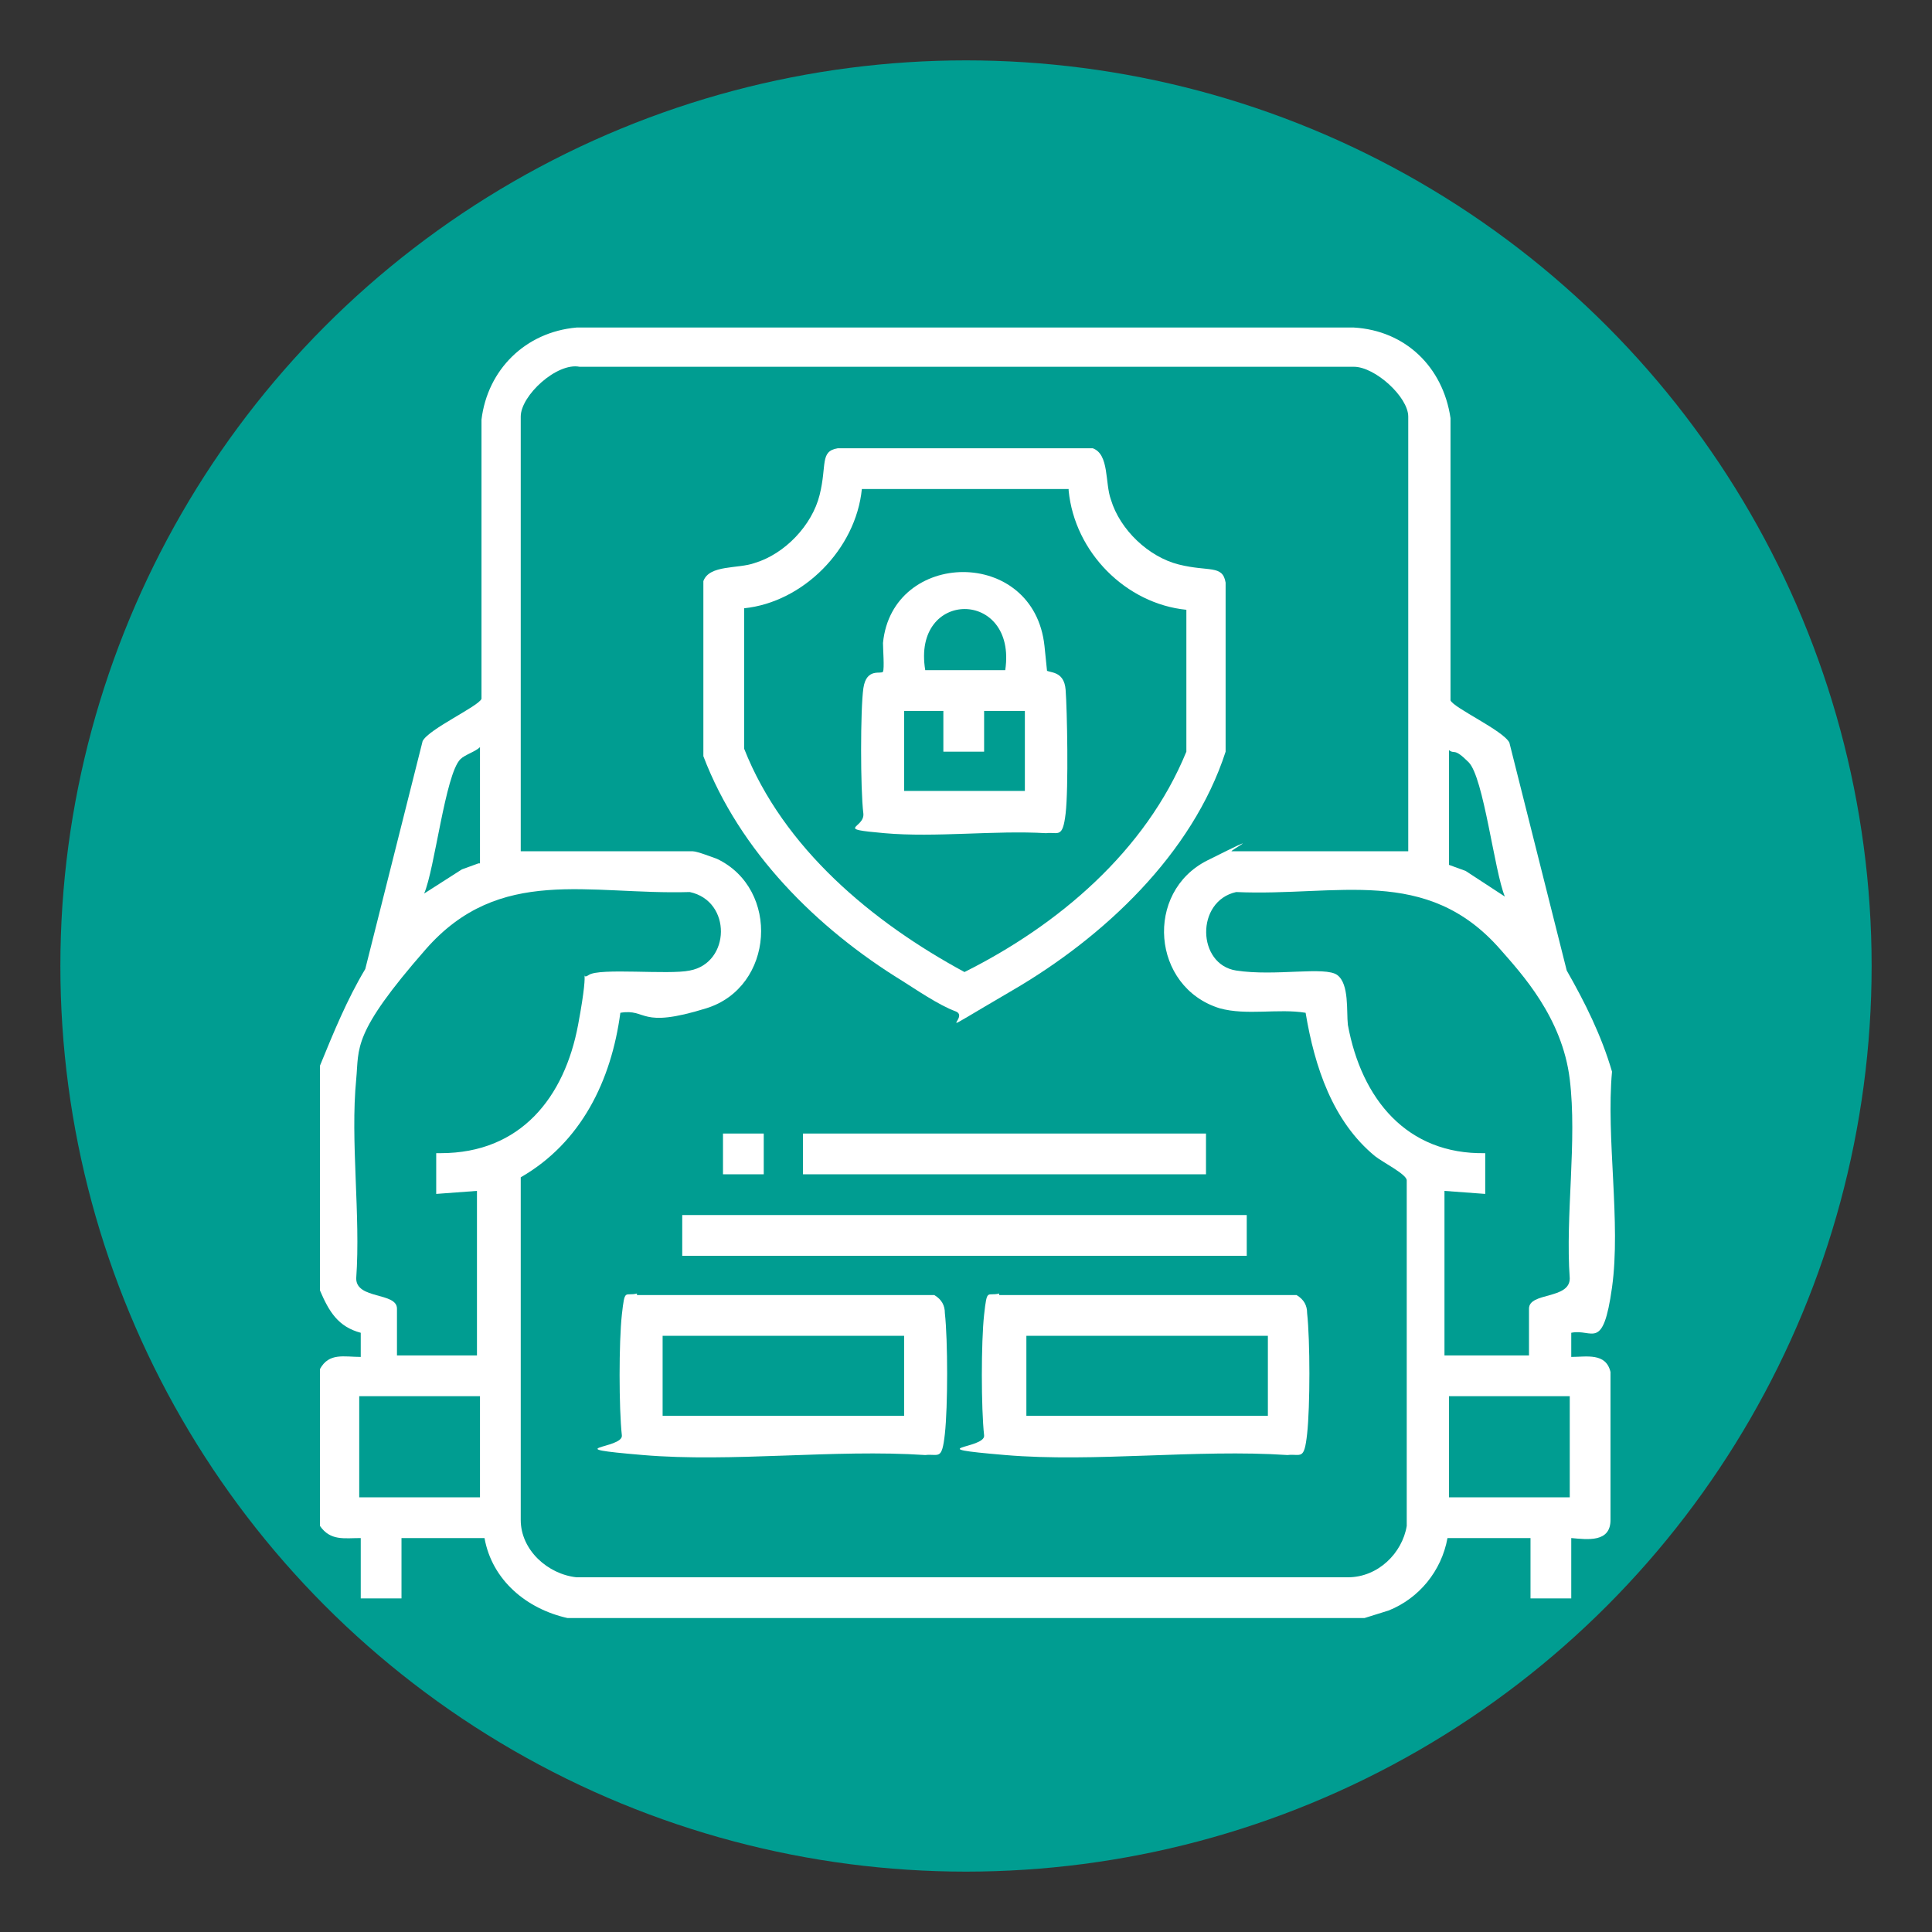 <?xml version="1.0" encoding="UTF-8"?>
<svg id="Livello_1" xmlns="http://www.w3.org/2000/svg" version="1.1" viewBox="0 0 128 128">
  <rect x="0" y="0" width="128" height="128" fill="#333333" stroke="none"/>
  <!-- Generator: Adobe Illustrator 29.6.0, SVG Export Plug-In . SVG Version: 2.1.1 Build 207)  -->
  <defs>
    <style>
      .st0 {
        fill: #009d91;
      }

      .st1 {
        fill: #fff;
      }
    </style>
  </defs>
  <g id="Pagine">
    <circle id="Bg_secondary" class="st0" cx="64" cy="64" r="60"/>
  </g>
  <g>
    <path class="st1" d="M21.2,70.6c.9-2.2,1.8-4.4,3-6.4l3.8-15.1c.4-.8,3.7-2.3,3.9-2.8v-18.5c.4-3.3,2.9-5.8,6.3-6.1h51.5c3.4.2,5.9,2.6,6.4,6v18.7c.2.5,3.5,2,3.9,2.8l3.8,15.1c1.2,2.1,2.3,4.3,3,6.7-.4,4.4.6,10,0,14.3s-1.3,2.7-2.7,3v1.6c1,0,2.3-.3,2.6,1v9.8c0,1.5-1.5,1.3-2.6,1.2v4h-2.7v-4h-5.5c-.4,2.2-1.9,4-3.9,4.8l-1.6.5h-52.8c-2.7-.6-5-2.5-5.5-5.3h-5.5v4h-2.7v-4c-1.1,0-2,.2-2.7-.8v-10.4c.6-1.1,1.6-.8,2.7-.8v-1.6c-1.5-.4-2.1-1.4-2.7-2.8,0,0,0-14.9,0-14.9ZM93.3,56.4v-28.8c0-1.3-2.2-3.3-3.6-3.3h-51.3c-1.5-.3-3.9,1.9-3.9,3.3v28.8h11.4c.3,0,1.3.4,1.6.5,4.2,2,3.8,8.5-.7,9.9s-3.9,0-5.7.3c-.6,4.5-2.6,8.6-6.6,10.9v22.7c0,2,1.8,3.6,3.7,3.8h51.1c2,0,3.6-1.6,3.9-3.4v-22.9c0-.4-1.6-1.2-2.1-1.6-2.8-2.3-4-5.9-4.6-9.5-1.8-.3-3.9.2-5.7-.3-4.5-1.4-5-7.7-.8-9.8s1.4-.6,1.6-.6h11.7ZM31.8,57.2v-7.7c-.3.3-1,.5-1.3.8-1,1-1.7,7.3-2.4,8.9l2.5-1.6,1.1-.4h0ZM96,49.6v7.7l1.1.4,2.6,1.7c-.7-1.7-1.4-7.9-2.4-8.9s-.9-.5-1.3-.8h0ZM29.2,76.4c5.3,0,8.2-3.7,9.1-8.5s0-2.8.7-3.3,5.3,0,6.7-.3c2.7-.5,2.8-4.6,0-5.2-6.7.2-12.6-1.8-17.5,3.8s-4.4,6.5-4.6,8.6c-.4,4.1.3,9,0,13.2,0,1.4,2.7.9,2.7,2v3.1h5.3v-10.9l-2.7.2v-2.7h.2ZM101.3,89.8v-3.1c0-1.1,2.7-.6,2.7-2-.3-4.2.5-9.1,0-13.2s-3.2-7-4.6-8.6c-4.9-5.6-10.8-3.5-17.5-3.8-2.7.6-2.6,4.8,0,5.2s5.9-.3,6.7.3.6,2.4.7,3.3c.9,4.9,3.9,8.6,9.1,8.5v2.7l-2.7-.2v10.9h5.5ZM31.8,92.5h-8v6.7h8v-6.7ZM104,92.5h-8v6.7h8v-6.7Z"/>
    <path class="st1" d="M55.5,29.7h16.9c1.1.4.8,2.3,1.2,3.4.6,2,2.5,3.8,4.5,4.3s2.9,0,3.1,1.2v11.2c-2.2,6.8-8.1,12.3-14.1,15.8-6,3.5-2.7,1.8-3.8,1.4s-2.7-1.5-3.5-2c-5.7-3.5-10.8-8.6-13.2-14.9v-11.6c.4-1.1,2.3-.8,3.4-1.2,2-.6,3.8-2.5,4.3-4.5s0-2.9,1.2-3.1ZM70.8,32.4h-13.7c-.4,4-3.9,7.5-7.8,7.9v9.3c2.6,6.6,8.5,11.5,14.6,14.8,6.2-3.1,12-8,14.7-14.6v-9.4c-4-.4-7.4-3.8-7.8-7.9h0Z"/>
    <path class="st1" d="M42.2,85.8h19.7c.5.3.7.7.7,1.2.2,1.8.2,6.2,0,8s-.4,1.3-1.3,1.4c-6-.4-12.8.5-18.7,0s-1.3-.4-1.4-1.3c-.2-1.8-.2-6.2,0-8s.2-1.2,1-1.4h0ZM59.9,88.5h-16v5.3h16v-5.3Z"/>
    <path class="st1" d="M66.2,85.8h19.7c.5.3.7.7.7,1.2.2,1.8.2,6.2,0,8s-.4,1.3-1.3,1.4c-6-.4-12.8.5-18.7,0s-1.3-.4-1.4-1.3c-.2-1.8-.2-6.2,0-8s.2-1.2,1-1.4h0ZM84,88.5h-16v5.3h16v-5.3Z"/>
    <rect class="st1" x="45.2" y="80.5" width="37.4" height="2.7"/>
    <rect class="st1" x="53.2" y="75.1" width="26.7" height="2.7"/>
    <rect class="st1" x="47.9" y="75.1" width="2.7" height="2.7"/>
    <path class="st1" d="M69.3,44.4c.2.2,1.2,0,1.3,1.3s.2,6.5,0,8.2-.5,1.2-1.3,1.3c-3.4-.2-7.3.3-10.7,0s-1.3-.3-1.4-1.3c-.2-1.6-.2-6.9,0-8.3s1.2-.9,1.3-1.1,0-1.5,0-1.9c.6-6.2,10-6.4,10.7.2s0,1.6,0,1.7h.1ZM66.6,44.4c.8-5.4-6.2-5.4-5.3,0h5.3ZM62.6,47.1h-2.7v5.3h8v-5.3h-2.7v2.7h-2.7v-2.7h.1Z"/>
  </g>
</svg>